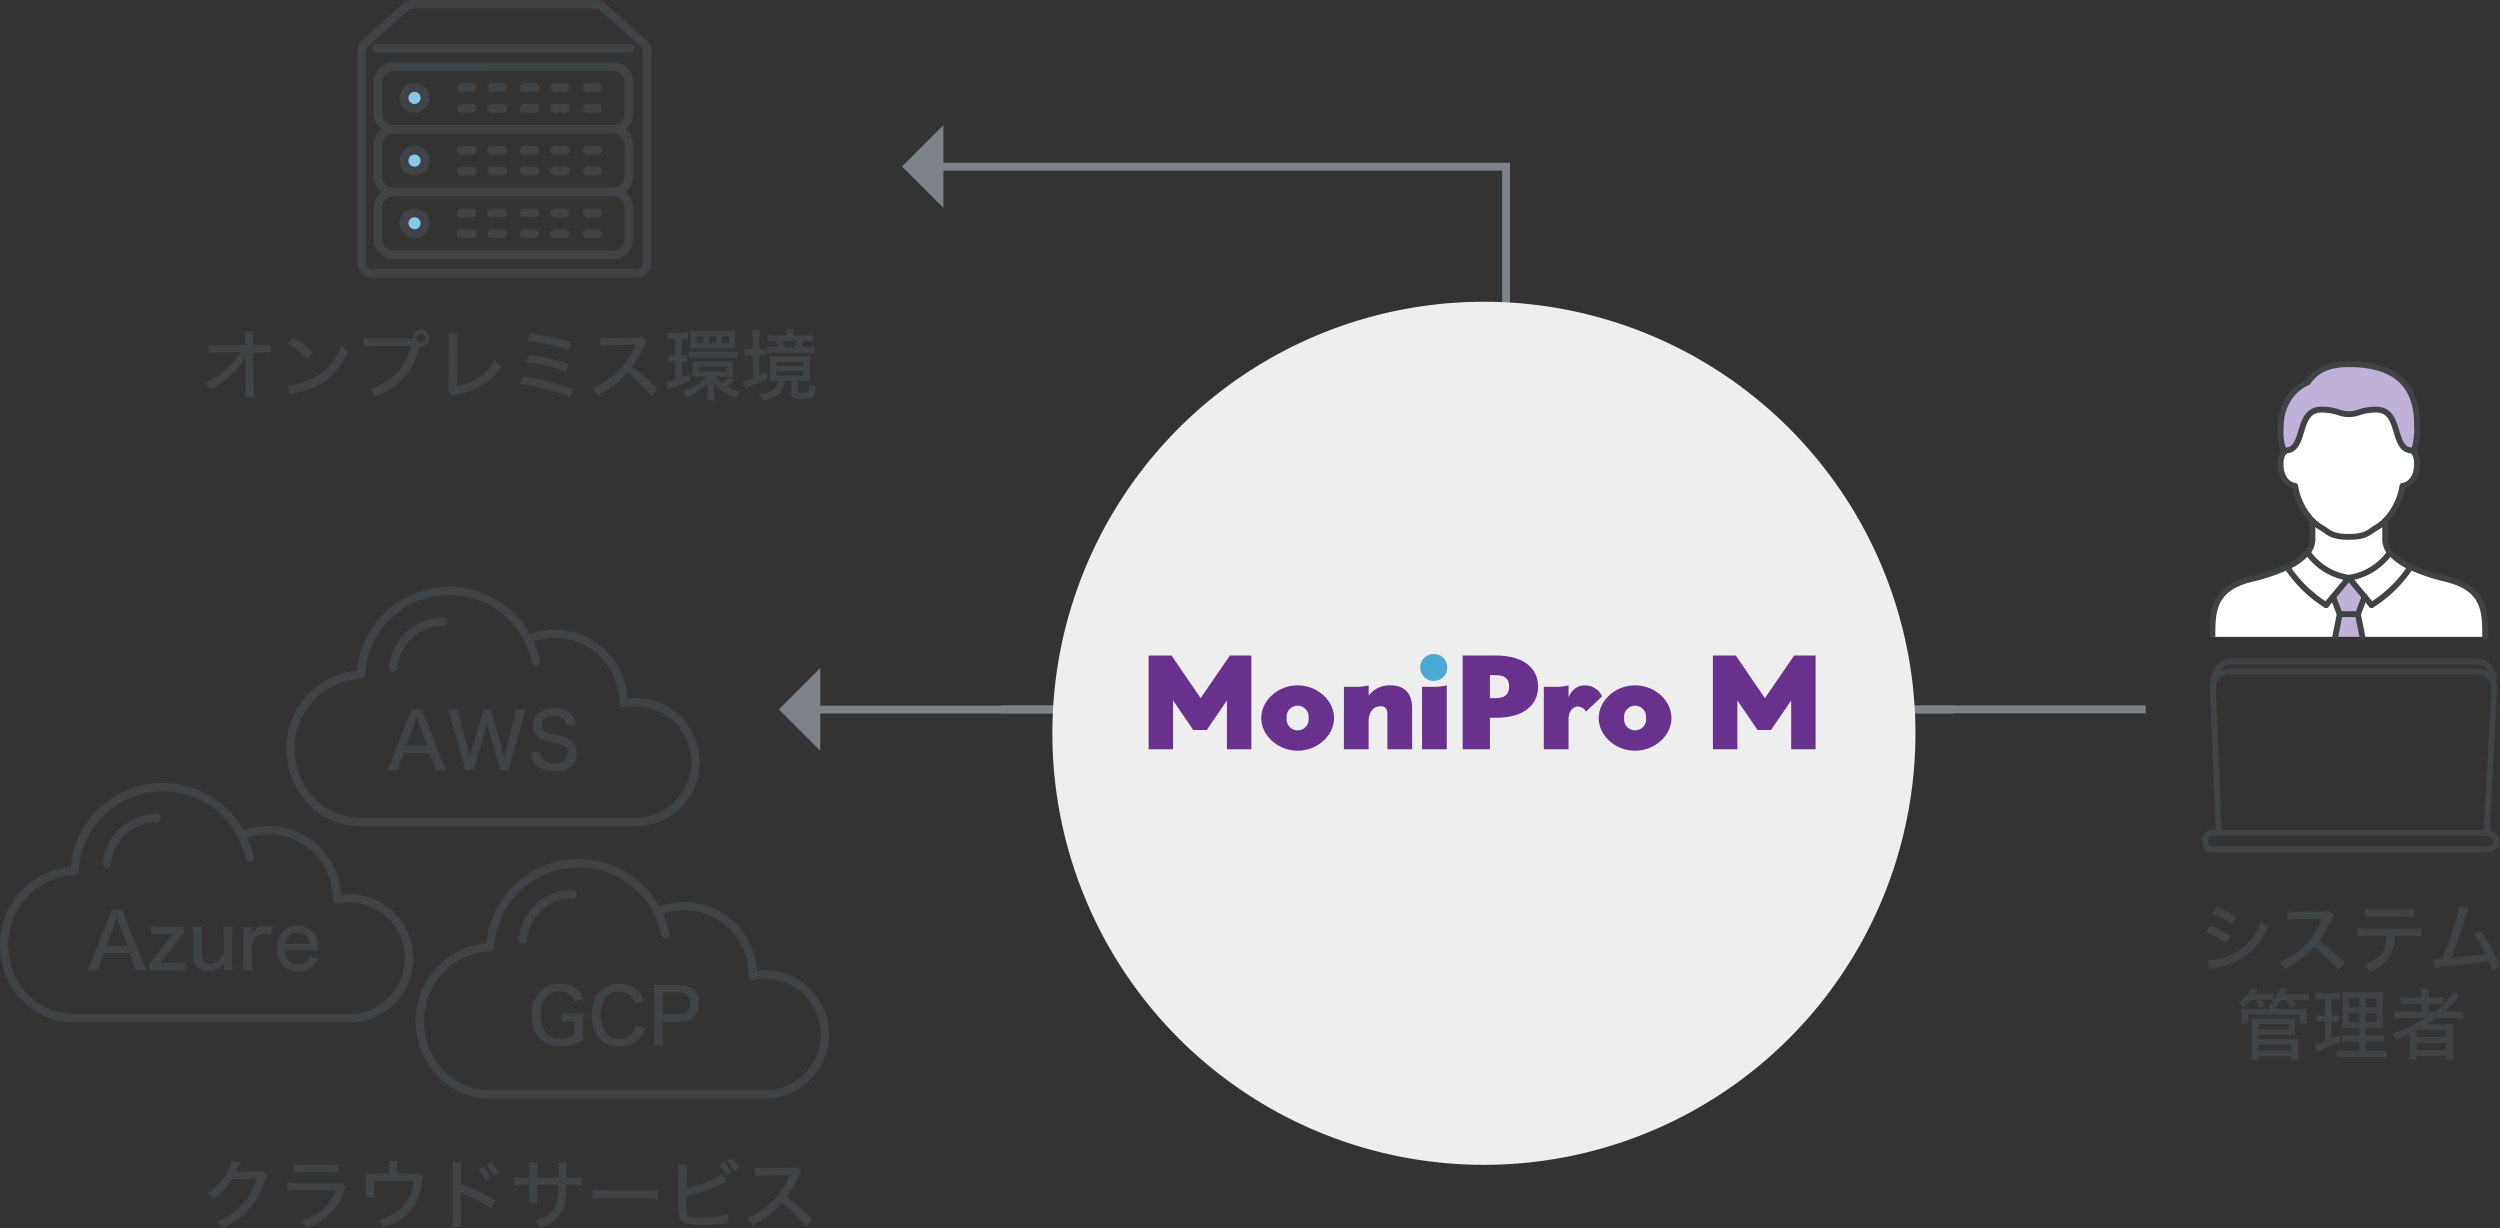 <svg xmlns="http://www.w3.org/2000/svg" xmlns:xlink="http://www.w3.org/1999/xlink" width="596.355" height="293" viewBox="0 0 596.355 293"><rect x="0" y="0" width="596.355" height="293" fill="#333333" stroke="none"/><defs><clipPath id="a"><rect width="596.355" height="293" fill="none"/></clipPath><clipPath id="b"><rect width="159.1" height="23.041" fill="none"/></clipPath></defs><rect width="275.584" height="1.864" transform="translate(190.729 168.337)" fill="#7d8389"/><path d="M109.515,105.193l-9.861-9.861,9.861-9.863" transform="translate(86.146 73.883)" fill="#7d8389"/><rect width="273.082" height="1.864" transform="translate(238.754 168.281)" fill="#7d8389"/><path d="M258.141,151.992h-1.864V22.693H118.056V20.828H258.141Z" transform="translate(102.053 18.005)" fill="#7d8389"/><path d="M125.272,35.733l-9.861-9.861,9.861-9.863" transform="translate(99.767 13.839)" fill="#7d8389"/><g clip-path="url(#a)"><path d="M310.349,70.668a13.954,13.954,0,0,0,4.9,3.492,30.558,30.558,0,0,1-9.315,9.085l-1.659-1.995-3.762-4.51a14.51,14.51,0,0,0,9.835-6.073" transform="translate(259.779 61.089)" fill="#fff"/><path d="M304.93,81.627a30.521,30.521,0,0,0,9.315-9.087,45.621,45.621,0,0,0,8.48,2.853c9.346,2.256,9.315,7.883,9.315,13.825H302.762L301.677,83.8l1.594-4.163Z" transform="translate(260.784 62.707)" fill="#fff"/><path d="M306.021,78.436,304.427,82.6H300.09L298.5,78.436l3.762-4.512Z" transform="translate(258.034 63.904)" fill="#c0b1d6"/><path d="M304.191,78.577,305.276,84h-6.507l1.085-5.422Z" transform="translate(258.27 67.926)" fill="#c0b1d6"/><path d="M296.4,71.1V66.643a10.61,10.61,0,0,0,2.168,1.648c1.7.986,2.3,2.168,6.507,2.168s4.8-1.182,6.505-2.168a10.607,10.607,0,0,0,2.168-1.648V71.1a4.878,4.878,0,0,0,1.162,3.048,14.511,14.511,0,0,1-9.835,6.071,14.507,14.507,0,0,1-9.835-6.071A4.886,4.886,0,0,0,296.4,71.1" transform="translate(255.219 57.609)" fill="#fff"/><path d="M303.584,81.251l-1.659,1.995a30.522,30.522,0,0,1-9.315-9.087,13.928,13.928,0,0,0,4.9-3.49,14.5,14.5,0,0,0,9.835,6.071Z" transform="translate(252.946 61.089)" fill="#fff"/><path d="M292.57,67.507a14.133,14.133,0,0,1-.781-5.737c0-6.32,3.8-9.759,6.507-10.844,1.691-2.5,4.337-4.337,9.759-4.337,10.172,0,16.265,4.154,16.265,14.3a19.187,19.187,0,0,1-.779,6.615,1.538,1.538,0,0,0-.3-.315c-5.151,0-2.4-9.759-8.675-9.759-3.253,0-4.467,1.085-6.507,1.085s-3.252-1.085-6.505-1.085c-6.279,0-3.524,9.759-8.675,9.759a1.481,1.481,0,0,0-.3.315" transform="translate(252.237 40.275)" fill="#c0b1d6"/><path d="M283.066,89.217c0-5.942-.034-11.571,9.315-13.825a45.619,45.619,0,0,0,8.48-2.853,30.522,30.522,0,0,0,9.315,9.087l1.659-1.995,1.594,4.163-1.085,5.422Z" transform="translate(244.696 62.707)" fill="#fff"/><path d="M292.874,62.165c5.151,0,2.4-9.759,8.675-9.759,3.252,0,4.467,1.083,6.505,1.083s3.253-1.083,6.507-1.083c6.278,0,3.524,9.759,8.675,9.759a1.538,1.538,0,0,1,.3.315,4.757,4.757,0,0,1,.779,2.938c0,4.879-3.459,5.181-3.459,5.181a15.783,15.783,0,0,1-4.132,8.351,10.54,10.54,0,0,1-2.168,1.648c-1.7.986-2.3,2.168-6.507,2.168s-4.8-1.182-6.505-2.168a10.544,10.544,0,0,1-2.168-1.648,15.757,15.757,0,0,1-4.132-8.351s-3.46-.3-3.46-5.181a4.741,4.741,0,0,1,.781-2.938,1.481,1.481,0,0,1,.3-.315" transform="translate(252.237 45.302)" fill="#fff"/><path d="M308.381,79.265c-3.556,0-4.775-.848-5.95-1.669-.285-.2-.574-.4-.91-.595a11.288,11.288,0,0,1-2.306-1.754,15.994,15.994,0,0,1-4.234-8.265c-1.109-.324-3.567-1.518-3.567-5.765a5.4,5.4,0,0,1,.925-3.363,2.084,2.084,0,0,1,.475-.474.7.7,0,0,1,.772,1.165s.026-.056-.134.157a4.062,4.062,0,0,0-.639,2.515c0,4.139,2.711,4.473,2.828,4.486a.707.707,0,0,1,.619.559,14.892,14.892,0,0,0,3.932,7.985,10.077,10.077,0,0,0,2.029,1.544c.373.214.694.438,1.009.658,1.091.761,2.034,1.417,5.152,1.417s4.059-.656,5.15-1.417c.315-.22.636-.444,1-.656a9.907,9.907,0,0,0,2.03-1.542,14.906,14.906,0,0,0,3.934-7.989.7.7,0,0,1,.626-.559c.11-.013,2.821-.347,2.821-4.486a4.079,4.079,0,0,0-.638-2.515,1.044,1.044,0,0,0-.155-.17.712.712,0,0,1-.151-.968.689.689,0,0,1,.942-.185,2.1,2.1,0,0,1,.477.475,5.406,5.406,0,0,1,.923,3.362c0,4.247-2.457,5.44-3.565,5.765a16.009,16.009,0,0,1-4.238,8.269A11.356,11.356,0,0,1,315.234,77c-.332.192-.621.4-.906.593-1.175.82-2.394,1.669-5.948,1.669" transform="translate(251.912 49.503)" fill="#404345"/><path d="M323.057,63.188c-2.968,0-3.768-2.664-4.475-5.015-.888-2.951-1.613-4.743-4.2-4.743a12.694,12.694,0,0,0-3.848.608,7.672,7.672,0,0,1-5.317,0,12.567,12.567,0,0,0-3.848-.608c-2.588,0-3.311,1.792-4.2,4.743-.707,2.351-1.507,5.015-4.475,5.015a.7.7,0,1,1,0-1.4c1.835,0,2.386-1.527,3.134-4.02.77-2.558,1.725-5.739,5.539-5.739a13.879,13.879,0,0,1,4.234.664,6.367,6.367,0,0,0,4.546,0,13.879,13.879,0,0,1,4.234-.664c3.815,0,4.769,3.181,5.537,5.739.75,2.493,1.3,4.02,3.136,4.02a.7.7,0,1,1,0,1.4" transform="translate(252.417 44.978)" fill="#404345"/><path d="M329.346,95.309a.673.673,0,0,1-.7-.667v-.063c0-5.882,0-10.965-8.78-13.083a45.437,45.437,0,0,1-8.616-2.9,14.486,14.486,0,0,1-5.146-3.686,5.579,5.579,0,0,1-1.314-3.487V66.967a.7.7,0,0,1,1.4,0v4.456a4.161,4.161,0,0,0,1.011,2.616,13.148,13.148,0,0,0,4.65,3.293,44.075,44.075,0,0,0,8.347,2.8c9.848,2.377,9.848,8.511,9.848,14.442a.727.727,0,0,1-.7.731" transform="translate(263.476 57.285)" fill="#404345"/><path d="M283.39,94.64h-.7c0-5.994,0-12.128,9.85-14.505a43.891,43.891,0,0,0,8.343-2.8,13.142,13.142,0,0,0,4.657-3.3,4.163,4.163,0,0,0,1-2.61V66.968a.7.7,0,0,1,1.4,0v4.456a5.586,5.586,0,0,1-1.309,3.481,14.481,14.481,0,0,1-5.153,3.69,45.343,45.343,0,0,1-8.612,2.9c-8.782,2.118-8.782,7.2-8.782,13.085Z" transform="translate(244.372 57.286)" fill="#404345"/><path d="M323.864,68.531a.726.726,0,0,1-.248-.045.7.7,0,0,1-.406-.9,18.53,18.53,0,0,0,.736-6.369c0-9.153-5.092-13.6-15.566-13.6-5.728,0-7.915,2.153-9.181,4.029a.705.705,0,0,1-.317.259c-2.8,1.119-6.069,4.46-6.069,10.193a13.568,13.568,0,0,0,.735,5.491.7.7,0,1,1-1.307.492,14.785,14.785,0,0,1-.826-5.983c0-6.3,3.589-10.053,6.747-11.409,2.139-3.048,5.392-4.471,10.217-4.471,11.256,0,16.965,5.047,16.965,15a19.566,19.566,0,0,1-.826,6.861.7.7,0,0,1-.654.453" transform="translate(251.913 39.951)" fill="#404345"/><path d="M306.258,84.269a.7.7,0,0,1-.537-.252l-5.42-6.507a.7.7,0,0,1,.44-1.139,13.818,13.818,0,0,0,9.358-5.78.7.7,0,0,1,1.147.8,15.276,15.276,0,0,1-9.1,6.143l4.654,5.586a.7.7,0,0,1-.091.986.689.689,0,0,1-.446.16" transform="translate(259.455 60.764)" fill="#404345"/><path d="M299.977,84.269a.689.689,0,0,1-.446-.16.7.7,0,0,1-.091-.986l4.654-5.586a15.276,15.276,0,0,1-9.1-6.143.7.7,0,0,1,1.147-.8,13.818,13.818,0,0,0,9.36,5.78.7.7,0,0,1,.44,1.139l-5.422,6.507a.7.7,0,0,1-.537.252" transform="translate(254.895 60.765)" fill="#404345"/><path d="M303.745,82.65a.7.7,0,0,1-.369-1.292,30.037,30.037,0,0,0,9.1-8.879.7.7,0,1,1,1.169.77,31.469,31.469,0,0,1-9.531,9.294.7.7,0,0,1-.369.106" transform="translate(261.968 62.383)" fill="#404345"/><path d="M302.249,82.65a.7.7,0,0,1-.369-.106,31.469,31.469,0,0,1-9.531-9.294.7.7,0,0,1,1.169-.77,30.037,30.037,0,0,0,9.1,8.879.7.7,0,0,1-.369,1.292" transform="translate(252.622 62.383)" fill="#404345"/><path d="M303.085,86.954a.7.7,0,0,1-.686-.563l-1.083-5.422a.7.7,0,0,1,.032-.386l1.594-4.163a.7.7,0,1,1,1.307.5l-1.521,3.977,1.044,5.224a.7.7,0,0,1-.55.822.672.672,0,0,1-.136.013" transform="translate(260.46 65.672)" fill="#404345"/><path d="M299.33,86.954a.672.672,0,0,1-.136-.013.7.7,0,0,1-.55-.822l1.044-5.224-1.521-3.977a.7.7,0,0,1,1.307-.5l1.594,4.163a.7.7,0,0,1,.032.386l-1.083,5.422a.7.7,0,0,1-.686.563" transform="translate(257.71 65.672)" fill="#404345"/><path d="M304.013,79.6h-4.339a.7.7,0,0,1,0-1.4h4.339a.7.7,0,0,1,0,1.4" transform="translate(258.449 67.602)" fill="#404345"/><path d="M348.247,111.544H285.005c-2.094,0-2.517-.177-3.225-2.392a.7.7,0,0,1-.034-.214,2.525,2.525,0,0,1,2.394-2.748h65.107a3.163,3.163,0,0,1,3.453,2.683c-.073,2.672-2.815,2.672-4.452,2.672m-65.1-2.7c.416,1.294.457,1.305,1.781,1.305h63.319c2.344,0,3.03-.276,3.058-1.229-.026-.142-.261-1.329-2.058-1.329H284.14c-.833,0-.97.9-.992,1.253" transform="translate(243.555 91.795)" fill="#404345"/><path d="M349.444,124.743l-1.395-.075,1.835-34.582a3.133,3.133,0,0,0-3.136-3.1H287.273a3.138,3.138,0,0,0-3.134,3.136l1.4,34.554-1.4.056-1.4-34.582a4.544,4.544,0,0,1,4.532-4.562h59.474a4.538,4.538,0,0,1,4.532,4.534Z" transform="translate(244.415 73.988)" fill="#404345"/><path d="M284.135,90.8l-1.4-.035c.054-2.254,1.193-6.514,5.109-6.514h58.473c1.613,0,4.695,1.094,4.823,5.23l-1.4.043c-.117-3.83-3.291-3.874-3.425-3.874H287.846c-3.529,0-3.7,4.941-3.71,5.151" transform="translate(244.412 72.829)" fill="#404345"/><path d="M282.25,122.048l1.025-1.555a26.543,26.543,0,0,1,4.812,2.465l-.971,1.726a17.917,17.917,0,0,0-2.331-1.465,23.879,23.879,0,0,0-2.536-1.171m.873,8.871-.541-2.114a10.853,10.853,0,0,0,1.87-.207,14.979,14.979,0,0,0,6.99-3.147,14.419,14.419,0,0,0,3.645-5.291c.041-.108.123-.341.242-.7a10.556,10.556,0,0,0,.891.854c.173.144.418.323.729.531a15.1,15.1,0,0,1-5.929,7.331,18.681,18.681,0,0,1-5.047,2.079c-.449.119-.971.241-1.564.36q-.945.2-1.286.306m.584-13.314.99-1.548a28.06,28.06,0,0,1,4.767,2.347l-1.007,1.691a22.324,22.324,0,0,0-2.276-1.385,17.224,17.224,0,0,0-2.474-1.106" transform="translate(243.991 100.326)" fill="#404345"/><path d="M292.891,130.465a7.685,7.685,0,0,0-.55-.917,9.941,9.941,0,0,0-.7-.792c.539-.209.975-.4,1.3-.561s.723-.392,1.178-.681a18.682,18.682,0,0,0,7.568-8.644c.047-.114.086-.2.116-.261s.043-.108.071-.181c-.162.013-.352.022-.574.028l-5.343.08a22.8,22.8,0,0,0-2.347.153l-.056-2.014a13.005,13.005,0,0,0,1.846.116c.119,0,.3,0,.548-.007l6.136-.082c.449-.006.761-.019.936-.035a2.507,2.507,0,0,0,.52-.145l1.037,1.081a3,3,0,0,0-.559.943,28.736,28.736,0,0,1-1.3,2.644,19,19,0,0,1-1.628,2.439,42.1,42.1,0,0,1,3.408,2.735q1.312,1.177,2.707,2.6l-1.512,1.684a30.161,30.161,0,0,0-2.726-2.935q-1.53-1.457-3.041-2.634a21.829,21.829,0,0,1-7.033,5.388" transform="translate(252.108 100.726)" fill="#404345"/><path d="M310.549,122.707a10.724,10.724,0,0,1-1.169,4.8,7.379,7.379,0,0,1-2.592,2.653,15.247,15.247,0,0,1-2.276,1.115,5.668,5.668,0,0,0-.541-.943,6.17,6.17,0,0,0-.692-.755,9.214,9.214,0,0,0,3.084-1.566A5.273,5.273,0,0,0,308,125.739a9.79,9.79,0,0,0,.513-2.483c.019-.2.03-.38.035-.548H304c-1.128.006-1.928.037-2.4.089V120.88a16.787,16.787,0,0,0,2.429.145h10.452a18.677,18.677,0,0,0,2.456-.136v1.917c-.425-.048-1.236-.08-2.427-.1Zm-7.1-4.506v-1.926a16.321,16.321,0,0,0,2.439.136h6.772a16.4,16.4,0,0,0,2.457-.136v1.935c-.365-.048-1.18-.086-2.439-.108h-6.828a23.713,23.713,0,0,0-2.4.1" transform="translate(260.716 100.514)" fill="#404345"/><path d="M323.721,127.3A33.23,33.23,0,0,0,321,122.59l1.719-.684a38.621,38.621,0,0,1,2.616,4.389,42.659,42.659,0,0,1,1.891,4.05l-1.844.971c-.162-.468-.371-1-.621-1.583-.114-.265-.229-.526-.343-.783l-.647.134q-3.076.649-10.543,1.35a14.481,14.481,0,0,0-1.637.216l-.269-2.1c.185.011.334.017.449.017q.378,0,1.438-.062l.19-.009.134-.324a83.84,83.84,0,0,0,3.076-8.662,24.511,24.511,0,0,0,.882-3.582l2.249.468a8.386,8.386,0,0,0-.477,1.3q-1.328,4.472-2.879,8.547-.411,1.06-.845,2.1,1.628-.126,4.292-.442,2.472-.3,3.885-.593" transform="translate(269.125 100.209)" fill="#404345"/><path d="M290.514,129.264h-1.167a10.858,10.858,0,0,1-1.764,1.8,6.783,6.783,0,0,0-.5-.567,6.573,6.573,0,0,0-.677-.539,8.125,8.125,0,0,0,1.792-1.665,6.818,6.818,0,0,0,1.072-1.881l1.645.362c-.216.419-.425.794-.63,1.124h2.754a9.739,9.739,0,0,0,1.6-.091V129.3a6,6,0,0,0,1.728-2.86l1.592.3q-.2.475-.567,1.171h4a12.857,12.857,0,0,0,1.725-.091v1.547a11.92,11.92,0,0,0-1.663-.09h-2c.323.522.582.977.774,1.367l-1.512.5a10.624,10.624,0,0,0-.908-1.87h-1.249a8.976,8.976,0,0,1-1.117,1.249c-.013.205-.019.418-.019.639v.242h5.308c.779,0,1.428-.021,1.943-.063a8.3,8.3,0,0,0-.062,1.152v1.152a8.154,8.154,0,0,0,.071,1.214h-1.656v-2.124H288.717v2.124h-1.656a8.383,8.383,0,0,0,.073-1.2v-1.134a7.734,7.734,0,0,0-.073-1.18c.481.043,1.113.063,1.9.063h4.857v-.242a7.075,7.075,0,0,0-.054-.945H295.1a5.9,5.9,0,0,0-.882-.565c.162-.127.293-.235.4-.324a11.68,11.68,0,0,0-1.259-.063h-1.305a12.964,12.964,0,0,1,.7,1.367l-1.477.522a9.608,9.608,0,0,0-.757-1.889m-1.07,14.241a17.315,17.315,0,0,0,.1-1.971v-6.647a10.288,10.288,0,0,0-.063-1.279,15.257,15.257,0,0,0,1.672.082h7.107a14.113,14.113,0,0,0,1.691-.082,10.349,10.349,0,0,0-.062,1.279v1.294a11.388,11.388,0,0,0,.071,1.423,15.731,15.731,0,0,0-1.656-.063h-7.178v1.044h7.98a12.8,12.8,0,0,0,1.583-.073,11.511,11.511,0,0,0-.09,1.583v1.71a11.824,11.824,0,0,0,.106,1.7h-1.682v-.828h-7.9v.828Zm1.684-7.26h7.2v-1.251h-7.2Zm0,5.118h7.888v-1.467h-7.888Z" transform="translate(247.581 109.276)" fill="#404345"/><path d="M298.563,128.653h-.8a10.512,10.512,0,0,0-1.419.082v-1.674a9.392,9.392,0,0,0,1.628.108h2.679a8.7,8.7,0,0,0,1.594-.108v1.665a10.92,10.92,0,0,0-1.387-.073h-.7v3.9h.559a6.86,6.86,0,0,0,1.2-.091v1.583a8.335,8.335,0,0,0-1.2-.061h-.559v4.057q.956-.406,1.963-.91l.062,1.63q-1.835.917-4.65,2.032l-.153.063c-.324.127-.565.227-.727.306l-.459-1.764a7.6,7.6,0,0,0,.764-.179q.584-.171,1.609-.55V133.98h-.746a7.416,7.416,0,0,0-1.251.089v-1.611a7.488,7.488,0,0,0,1.277.091h.72Zm8.194,12.317v-2.232h-2.211a13.575,13.575,0,0,0-1.863.089V137.2a13.014,13.014,0,0,0,1.844.09h2.23v-1.754h-1.816q-1.675,0-2.239.063.042-.411.071-2.213v-4.066a21.706,21.706,0,0,0-.089-2.411,22.913,22.913,0,0,0,2.439.091H310.1a20.858,20.858,0,0,0,2.375-.091q-.073.6-.08,2.429v3.841a23.867,23.867,0,0,0,.08,2.42c-.444-.041-1.139-.063-2.086-.063h-2.1v1.754h2.491a14.5,14.5,0,0,0,1.879-.09v1.628a14.517,14.517,0,0,0-1.87-.089h-2.5v2.232h3.138a13.9,13.9,0,0,0,1.881-.091v1.665a14.658,14.658,0,0,0-1.978-.1h-7.944a15.437,15.437,0,0,0-2,.1v-1.665a13.38,13.38,0,0,0,1.835.091Zm0-12.531h-2.446v2.14h2.446Zm0,3.535h-2.446v2.133h2.446Zm1.54-1.395h2.536v-2.14H308.3Zm0,3.526h2.536v-2.133H308.3Z" transform="translate(256.041 109.705)" fill="#404345"/><path d="M314.031,133.472h-5.343a18.362,18.362,0,0,0-2.142.108v-1.719a14.493,14.493,0,0,0,2.159.108h4.381V130.08h-2.86a18.049,18.049,0,0,0-2.032.08v-1.646a13.084,13.084,0,0,0,2.086.108h2.806v-.449a10.136,10.136,0,0,0-.116-1.665h1.907a9.183,9.183,0,0,0-.11,1.665v.449h1.477a13.614,13.614,0,0,0,2.051-.108v1.63a19.058,19.058,0,0,0,1.745-2.034,7.781,7.781,0,0,0,.567-.908l1.538,1.007q-.215.224-.593.675a26.132,26.132,0,0,1-3.06,3.086h2.321a14.3,14.3,0,0,0,2.06-.108v1.719a18.367,18.367,0,0,0-2.187-.108h-4.092q-1.3.934-2.375,1.574h.145q.755-.017,1.492-.017h2.879c.841,0,1.493-.022,1.961-.065-.047.416-.071,1.087-.071,2.017v4.38a12.865,12.865,0,0,0,.108,2.006h-1.781v-.845h-7.081v.845h-1.8a15.741,15.741,0,0,0,.116-2.006v-2.968c0-.522.007-.9.019-1.143q-1.314.674-3.184,1.439a5.9,5.9,0,0,0-.953-1.538,35.927,35.927,0,0,0,4.605-1.816,32.186,32.186,0,0,0,3.356-1.863M311.872,138h7.072v-1.583h-7.072Zm0,3.114h7.072v-1.71h-7.072Zm4.327-9.149a18.425,18.425,0,0,0,2.068-1.8,14.609,14.609,0,0,0-1.877-.089h-1.622v1.889Z" transform="translate(264.582 109.36)" fill="#404345"/><path d="M78.219,134.822H77.184a11.928,11.928,0,0,0-1.889.108v-2.025a11.848,11.848,0,0,0,2.131.117h.783a16.272,16.272,0,0,0,2.077-.089,18.708,18.708,0,0,0-.125,2.221V137a17.666,17.666,0,0,0,.125,2.241,13.675,13.675,0,0,1-1.682.863,9.842,9.842,0,0,1-3.761.7,6.4,6.4,0,0,1-4.848-1.8,6.555,6.555,0,0,1-1.465-2.474,9.918,9.918,0,0,1-.5-3.222,7.649,7.649,0,0,1,2.086-5.713,6.225,6.225,0,0,1,4.544-1.745,6.41,6.41,0,0,1,3.626.955,5.182,5.182,0,0,1,1.536,1.646A7.911,7.911,0,0,1,80.3,129.5l-2.077.595a3.968,3.968,0,0,0-.964-1.574,3.583,3.583,0,0,0-2.545-.846,4.359,4.359,0,0,0-2.627.783,4.216,4.216,0,0,0-1.411,1.861,7.712,7.712,0,0,0-.513,2.942A8.933,8.933,0,0,0,70.58,136a4.679,4.679,0,0,0,.973,1.719,4.155,4.155,0,0,0,3.274,1.3,6.245,6.245,0,0,0,3.391-.908Z" transform="translate(58.813 108.793)" fill="#404345"/><path d="M86.016,130.514a4.4,4.4,0,0,0-.817-1.6,3.606,3.606,0,0,0-2.9-1.214,3.974,3.974,0,0,0-3,1.188,4.287,4.287,0,0,0-.96,1.512,8.218,8.218,0,0,0-.515,2.922,8.13,8.13,0,0,0,.505,2.9,4.48,4.48,0,0,0,1,1.583,3.962,3.962,0,0,0,2.989,1.216,4.19,4.19,0,0,0,2.258-.6,3.19,3.19,0,0,0,1.3-1.592,5.037,5.037,0,0,0,.259-1l2.187.433a9.892,9.892,0,0,1-.412,1.277A5.033,5.033,0,0,1,86.1,139.79a5.821,5.821,0,0,1-1.7.764,7.746,7.746,0,0,1-2.124.287,6.752,6.752,0,0,1-3.365-.8,5.76,5.76,0,0,1-2.437-2.763,9.426,9.426,0,0,1-.774-3.885,8.817,8.817,0,0,1,1-4.281,5.912,5.912,0,0,1,5.6-3.231,6.027,6.027,0,0,1,4.316,1.547,5.471,5.471,0,0,1,1.307,1.935q.089.207.224.638Z" transform="translate(65.437 108.818)" fill="#404345"/><path d="M83.629,140.459a15.085,15.085,0,0,0,.153-2.25v-9.939A19.4,19.4,0,0,0,83.629,126c.63.037,1.363.054,2.206.054h3.82a5.041,5.041,0,0,1,3.716,1.251,4.112,4.112,0,0,1,1.089,3.041,4.871,4.871,0,0,1-.656,2.59q-1.189,1.944-4.245,1.943H85.8v3.3a14.018,14.018,0,0,0,.153,2.276Zm2.168-7.35h3.768a2.881,2.881,0,0,0,2.07-.694,2.633,2.633,0,0,0,.722-2.006,2.6,2.6,0,0,0-.639-1.861,2.844,2.844,0,0,0-2.152-.722H85.8Z" transform="translate(72.293 108.922)" fill="#404345"/><path d="M60.987,105.189a12.19,12.19,0,0,0-.53-1.907l-.837-2.166H53.51l-.826,2.166a10.061,10.061,0,0,0-.557,1.907H49.554a16.632,16.632,0,0,0,.971-2.159l4.092-10.445a12.4,12.4,0,0,0,.593-1.8h2.655a14.44,14.44,0,0,0,.63,1.8l4.111,10.445a19.508,19.508,0,0,0,.953,2.159Zm-1.943-5.847L56.92,93.629c-.054-.149-.175-.515-.369-1.1-.2.612-.321.977-.367,1.1l-2.1,5.713Z" transform="translate(42.837 78.482)" fill="#404345"/><path d="M71.831,105.19H69.778q-.05-.361-.44-1.835l-2.159-7.288c-.239-.869-.423-1.628-.548-2.275-.2.958-.38,1.717-.548,2.275l-2.14,7.3a14.146,14.146,0,0,0-.442,1.825H61.466q-.081-.442-.494-1.879L58.041,92.937a16.215,16.215,0,0,0-.738-2.15h2.51a9.7,9.7,0,0,0,.332,1.961l1.907,7.413q.333,1.437.459,2.14c.186-.8.362-1.523.531-2.159l2.222-7.5a9.8,9.8,0,0,0,.4-1.853h1.909a14.05,14.05,0,0,0,.431,1.827l2.222,7.493q.179.6.541,2.194c.065-.317.138-.671.214-1.061q.19-.909.254-1.152l1.9-7.35a8.879,8.879,0,0,0,.334-1.952h2.5a18.035,18.035,0,0,0-.729,2.15L72.308,103.3q-.417,1.5-.477,1.889" transform="translate(49.536 78.481)" fill="#404345"/><path d="M70.147,100.925a4.318,4.318,0,0,0,.153.962,2.488,2.488,0,0,0,.973,1.3,3.117,3.117,0,0,0,.9.414,4.947,4.947,0,0,0,1.367.188,3.519,3.519,0,0,0,2.528-.818,2.123,2.123,0,0,0,.647-1.6,1.893,1.893,0,0,0-.979-1.816,6.771,6.771,0,0,0-1.5-.522L72.6,98.658a7.972,7.972,0,0,1-2.679-1.016,3.361,3.361,0,0,1-1.538-2.951A3.609,3.609,0,0,1,69.464,92a5.4,5.4,0,0,1,3.949-1.368,6.862,6.862,0,0,1,2.735.513,3.983,3.983,0,0,1,2.058,1.971,5.689,5.689,0,0,1,.433,1.376l-2.194.27a2.831,2.831,0,0,0-.576-1.395,3.068,3.068,0,0,0-2.474-.953A3.171,3.171,0,0,0,71.1,93.2a1.932,1.932,0,0,0,.783,3.267,7.9,7.9,0,0,0,1.16.351c.065.019.55.123,1.449.315a7.535,7.535,0,0,1,2.978,1.152,3.487,3.487,0,0,1,1.08,1.313,4.035,4.035,0,0,1,.315,1.656,3.982,3.982,0,0,1-1.126,2.994,5.742,5.742,0,0,1-4.163,1.35q-3.247,0-4.642-1.726a4.341,4.341,0,0,1-.818-1.628q-.09-.361-.2-1.072Z" transform="translate(58.711 78.348)" fill="#404345"/><path d="M22.64,130.8a12.014,12.014,0,0,0-.531-1.907l-.835-2.166h-6.11l-.826,2.166a9.941,9.941,0,0,0-.559,1.907H11.2a16.588,16.588,0,0,0,.973-2.159L16.271,118.2a12.634,12.634,0,0,0,.593-1.8h2.655a14.332,14.332,0,0,0,.628,1.8l4.111,10.445a19.79,19.79,0,0,0,.955,2.159ZM20.7,124.955l-2.124-5.713c-.054-.149-.175-.515-.369-1.1q-.3.917-.367,1.1l-2.107,5.713Z" transform="translate(9.686 100.623)" fill="#404345"/><path d="M27.332,120.111A18.7,18.7,0,0,0,26,121.676l-3.669,4.777c-.017.024-.067.084-.144.181s-.222.267-.4.475l-.125.153q.638-.025,1.169-.026h2.592a15.336,15.336,0,0,0,2.265-.127V129.1a16.626,16.626,0,0,0-2.275-.127h-4.12q-1.583,0-2.166.054v-1.646a15.669,15.669,0,0,0,1.348-1.538l3.751-4.892a6.923,6.923,0,0,1,.531-.621c-.319.017-.606.026-.865.026H21.762a17.473,17.473,0,0,0-2.267.127v-1.961a18.722,18.722,0,0,0,2.267.125h3.455q1.538,0,2.114-.052Z" transform="translate(16.535 102.454)" fill="#404345"/><path d="M34.238,118.586a14.248,14.248,0,0,0-.153,2.267v5.784a14.211,14.211,0,0,0,.153,2.276H32.123v-.873c0-.186.011-.449.035-.792A4.568,4.568,0,0,1,31.1,128.32a4.49,4.49,0,0,1-2.644.781,3.518,3.518,0,0,1-3.086-1.376,4.124,4.124,0,0,1-.584-2.392v-4.49a15,15,0,0,0-.136-2.258H26.9a17.228,17.228,0,0,0-.134,2.267v4.182a3.349,3.349,0,0,0,.27,1.475,1.7,1.7,0,0,0,1.7.928,2.812,2.812,0,0,0,1.428-.378,4.5,4.5,0,0,0,1.477-1.538,5.375,5.375,0,0,0,.477-1.007v-3.662a17.094,17.094,0,0,0-.136-2.267Z" transform="translate(21.306 102.512)" fill="#404345"/><path d="M37.7,120.625a5.055,5.055,0,0,0-1.566-.287,2.684,2.684,0,0,0-2.211.988,3.1,3.1,0,0,0-.548.945,4.709,4.709,0,0,0-.172.91v3.552A17.436,17.436,0,0,0,33.338,129H31.089a18.592,18.592,0,0,0,.134-2.277V120.95a15.441,15.441,0,0,0-.134-2.276H33.2v.837c0,.06-.007.158-.019.3a2.235,2.235,0,0,1-.028.36,3.953,3.953,0,0,1,.91-1,4.062,4.062,0,0,1,2.465-.682,9.184,9.184,0,0,1,1.71.188Z" transform="translate(26.875 102.424)" fill="#404345"/><path d="M37.407,124.347a5.228,5.228,0,0,0,.216,1.357,2.949,2.949,0,0,0,1.107,1.5,3.059,3.059,0,0,0,1.8.513,2.9,2.9,0,0,0,2.3-.962,3.233,3.233,0,0,0,.569-1.009l1.816.612a5.551,5.551,0,0,1-1.07,1.63,4.931,4.931,0,0,1-3.617,1.367,4.853,4.853,0,0,1-3.582-1.341,4.455,4.455,0,0,1-1.007-1.529,6.894,6.894,0,0,1-.487-2.59,7.013,7.013,0,0,1,.468-2.556,4.455,4.455,0,0,1,1.853-2.23,4.91,4.91,0,0,1,2.608-.684,4.606,4.606,0,0,1,3.365,1.268,5.208,5.208,0,0,1,1.439,3.05c.028.222.062.584.09,1.089.019.252.03.423.037.513Zm.045-1.566H43.29a4.271,4.271,0,0,0-.2-.908,2.709,2.709,0,0,0-2.644-1.835,2.722,2.722,0,0,0-2.258,1.016,3.173,3.173,0,0,0-.585,1.061,4.188,4.188,0,0,0-.153.666" transform="translate(30.641 102.374)" fill="#404345"/><path d="M119.923,132.188h-65.5c-9.973,0-17.787-8.161-17.787-18.577a18.543,18.543,0,0,1,16.845-18.5,22.1,22.1,0,0,1,41.26-8.78,17.416,17.416,0,0,1,23.27,15.387,15.613,15.613,0,0,1,1.907-.119,15.293,15.293,0,1,1,0,30.586M75.49,77.041a20.112,20.112,0,0,0-20.1,19.049.983.983,0,0,1-.938.934,16.573,16.573,0,0,0-15.84,16.586c0,9.311,6.945,16.6,15.812,16.6h65.5a13.319,13.319,0,1,0-2.672-26.369.991.991,0,0,1-1.184-1.014A15.446,15.446,0,0,0,95.616,88.118a32.988,32.988,0,0,1,1.533,4.562.986.986,0,1,1-1.9.539A29.027,29.027,0,0,0,93.4,88v0A20,20,0,0,0,75.49,77.041" transform="translate(31.673 64.892)" fill="#404345"/><path d="M50.775,91.9l-.08,0a.99.99,0,0,1-.9-1.065A12.919,12.919,0,0,1,62.609,79.024a.987.987,0,0,1,0,1.974A10.932,10.932,0,0,0,51.759,91a.987.987,0,0,1-.984.908" transform="translate(43.039 68.312)" fill="#404345"/><path d="M83.287,157.3h-65.5C7.814,157.3,0,149.137,0,138.721a18.543,18.543,0,0,1,16.845-18.5,22.1,22.1,0,0,1,41.26-8.78,17.416,17.416,0,0,1,23.27,15.387,15.625,15.625,0,0,1,1.911-.119,15.292,15.292,0,0,1,0,30.584M38.85,102.151a20.112,20.112,0,0,0-20.1,19.049.983.983,0,0,1-.938.934,16.573,16.573,0,0,0-15.84,16.586c0,9.311,6.945,16.6,15.812,16.6h65.5a13.318,13.318,0,1,0,0-26.636,13.486,13.486,0,0,0-2.677.268.991.991,0,0,1-1.182-1.014A15.442,15.442,0,0,0,58.976,113.23a33.791,33.791,0,0,1,1.533,4.547A.991.991,0,0,1,59.832,119a.979.979,0,0,1-1.217-.671l-.006-.011a28.864,28.864,0,0,0-1.853-5.215v0a20,20,0,0,0-17.906-10.95" transform="translate(0 86.598)" fill="#404345"/><path d="M14.136,117.013l-.08,0a.991.991,0,0,1-.906-1.065,12.923,12.923,0,0,1,12.82-11.813.987.987,0,1,1,0,1.974,10.931,10.931,0,0,0-10.849,10,.99.99,0,0,1-.984.908" transform="translate(11.364 90.018)" fill="#404345"/><path d="M136.483,167.034h-65.5c-9.973,0-17.787-8.161-17.787-18.577a18.542,18.542,0,0,1,16.845-18.5,22.1,22.1,0,0,1,41.26-8.78,17.416,17.416,0,0,1,23.27,15.387,15.584,15.584,0,0,1,1.911-.117,15.292,15.292,0,1,1,0,30.584M92.046,111.887a20.115,20.115,0,0,0-20.1,19.049.983.983,0,0,1-.938.934,16.575,16.575,0,0,0-15.84,16.586c0,9.311,6.945,16.6,15.812,16.6h65.5a13.318,13.318,0,1,0,0-26.636,13.555,13.555,0,0,0-2.677.267.991.991,0,0,1-1.182-1.014,15.446,15.446,0,0,0-20.451-14.712,33.442,33.442,0,0,1,1.533,4.553.987.987,0,1,1-1.894.552l0-.009a29.151,29.151,0,0,0-1.857-5.219v0a20,20,0,0,0-17.906-10.95" transform="translate(45.985 95.014)" fill="#404345"/><path d="M67.331,126.75l-.08,0a.99.99,0,0,1-.9-1.065,12.92,12.92,0,0,1,12.82-11.813.987.987,0,1,1,0,1.974,10.934,10.934,0,0,0-10.851,10,.987.987,0,0,1-.984.908" transform="translate(57.35 98.435)" fill="#404345"/><path d="M35.949,48.553a7.269,7.269,0,0,1-.505.863,23.037,23.037,0,0,1-7.95,6.846,6.13,6.13,0,0,0-.587-.9,6.689,6.689,0,0,0-.7-.692,20.076,20.076,0,0,0,5.976-4.165,19.83,19.83,0,0,0,2.3-2.761c.084-.121.168-.248.252-.388l-5.289.019a22.767,22.767,0,0,0-2.34.1V45.54a9.112,9.112,0,0,0,1.286.125c.227.007.6.009,1.106.009l6.335-.019-.019-1.43q-.02-1.133-.091-1.79h2.043a9.553,9.553,0,0,0-.073,1.188c0,.054,0,.242.007.567l.019,1.465h1.926a16.8,16.8,0,0,0,2.222-.125V47.42c-.362-.035-1.089-.056-2.187-.063H37.738l.116,8.4q.028,1.709.1,2.329h-2.1a16.14,16.14,0,0,0,.091-1.978v-.324l-.054-5.729V49.84c0-.162.013-.444.035-.846Z" transform="translate(22.653 36.684)" fill="#404345"/><path d="M37.372,56.745,36.8,54.6a10.243,10.243,0,0,0,1.639-.214,14.918,14.918,0,0,0,7.583-3.671A14.285,14.285,0,0,0,48.9,46.742q.378-.766.736-1.71a8.47,8.47,0,0,0,.856.927,8.689,8.689,0,0,0,.755.574A19.018,19.018,0,0,1,48.581,50.9a15.376,15.376,0,0,1-6.632,4.57,24.15,24.15,0,0,1-3.418.971,10.009,10.009,0,0,0-1.16.306m-.44-12.091L38.2,43.179A27.34,27.34,0,0,1,42.833,46.7l-1.324,1.648a22.061,22.061,0,0,0-2.131-1.98,19.658,19.658,0,0,0-2.446-1.71" transform="translate(31.808 37.326)" fill="#404345"/><path d="M46.561,44.112a17.275,17.275,0,0,0,2.491.134h9.186a2.115,2.115,0,0,1,.261-1.061,1.9,1.9,0,0,1,.708-.72,1.963,1.963,0,0,1,.983-.261,1.845,1.845,0,0,1,1.437.647,1.882,1.882,0,0,1,.505,1.305,1.961,1.961,0,0,1-1.943,1.952,1.626,1.626,0,0,1-.3-.028c-.013.056-.024.106-.037.153a23.007,23.007,0,0,1-1.43,3.932,15.025,15.025,0,0,1-5.092,5.839,20.867,20.867,0,0,1-3.977,2.086,6.41,6.41,0,0,0-.6-1.016,7.556,7.556,0,0,0-.729-.8,16.508,16.508,0,0,0,2.754-1.115A13.466,13.466,0,0,0,56,50.427a15.027,15.027,0,0,0,1.79-4.381h-8.77a21.027,21.027,0,0,0-2.457.117Zm13.61-1.035a1.026,1.026,0,0,0-.792.36,1.05,1.05,0,0,0-.278.729,1.083,1.083,0,0,0,1.889.72,1.047,1.047,0,0,0,.28-.729,1.085,1.085,0,0,0-1.1-1.08" transform="translate(40.25 36.484)" fill="#404345"/><path d="M57.432,42.663l2.2.009a19.831,19.831,0,0,0-.1,2.194L59.457,55.2a15.335,15.335,0,0,0,2.86-.8,11.581,11.581,0,0,0,4.353-2.881,10.92,10.92,0,0,0,1.818-2.58,11.191,11.191,0,0,0,.755.953,8.871,8.871,0,0,0,.7.649,13.739,13.739,0,0,1-7.657,5.936,24.8,24.8,0,0,1-2.9.72,5.34,5.34,0,0,0-1.078.3l-1.009-1.225a3.518,3.518,0,0,0,.125-.647q.028-.316.028-.962l.054-9.76V43.733a8.726,8.726,0,0,0-.082-1.07" transform="translate(49.539 36.88)" fill="#404345"/><path d="M66.508,54.678l.746-1.754A58.676,58.676,0,0,1,79.281,55.9l-.666,1.924a25.6,25.6,0,0,0-2.851-1.087,57.28,57.28,0,0,0-6.335-1.585q-1.412-.28-2.922-.475M67.983,49.5l.72-1.753q1.96.252,5.01.943,1.879.422,4.381,1.2l-.612,1.879a37.892,37.892,0,0,0-4.948-1.456,43.816,43.816,0,0,0-4.551-.811m.306-5.055.72-1.764A62.1,62.1,0,0,1,78.7,44.683l-.63,1.891A41.219,41.219,0,0,0,72.9,45.2q-2.688-.557-4.615-.755" transform="translate(57.493 36.892)" fill="#404345"/><path d="M77.052,57.026a7.687,7.687,0,0,0-.55-.917,9.947,9.947,0,0,0-.7-.792c.539-.209.975-.4,1.3-.561s.723-.392,1.178-.681a18.682,18.682,0,0,0,7.568-8.644c.047-.114.086-.2.116-.261s.043-.108.071-.181c-.162.013-.352.022-.574.028l-5.344.08a22.8,22.8,0,0,0-2.347.153l-.056-2.014a13,13,0,0,0,1.846.116c.119,0,.3,0,.548-.007l6.136-.082c.449-.006.761-.019.936-.035a2.506,2.506,0,0,0,.52-.145l1.037,1.081a3,3,0,0,0-.559.943,28.745,28.745,0,0,1-1.3,2.644,19,19,0,0,1-1.628,2.439,42.091,42.091,0,0,1,3.408,2.735q1.312,1.177,2.707,2.6l-1.512,1.684a30.179,30.179,0,0,0-2.726-2.935q-1.53-1.457-3.041-2.634a21.828,21.828,0,0,1-7.033,5.388" transform="translate(65.526 37.242)" fill="#404345"/><path d="M87.387,44.277h-.5a8.268,8.268,0,0,0-1.393.091V42.7a9.231,9.231,0,0,0,1.583.108h1.8a9.2,9.2,0,0,0,1.6-.108v1.665a8.878,8.878,0,0,0-1.26-.091h-.242v3.913a7.937,7.937,0,0,0,1.24-.082v1.575a9.9,9.9,0,0,0-1.24-.071v3.822q.808-.324,1.943-.846v1.6q-2.249,1.043-4.283,1.782-.187.07-.459.179c-.185.071-.36.147-.52.224l-.433-1.79a9.838,9.838,0,0,0,2.159-.574v-4.4h-.352a7.682,7.682,0,0,0-1.257.088V48.109a7.9,7.9,0,0,0,1.275.082h.334ZM99.72,55.585a12.039,12.039,0,0,0,3.041,1.313,7.443,7.443,0,0,0-.433.684q-.26.487-.433.854A14.179,14.179,0,0,1,98.551,56.6a8.727,8.727,0,0,1-1.935-2.051q.064.836.063,1.538V57.3a9.234,9.234,0,0,0,.108,1.609H95.016a10.234,10.234,0,0,0,.1-1.663V56.178q0-.663.028-.917c.024-.252.041-.44.054-.565a11.617,11.617,0,0,1-2.265,1.978,20.651,20.651,0,0,1-2.791,1.564,4.591,4.591,0,0,0-1.052-1.376,16.427,16.427,0,0,0,3.375-1.611,10.128,10.128,0,0,0,2.345-1.987H92.9c-.584.013-1.068.03-1.458.054a7.02,7.02,0,0,0,.063-1.141V50.719a9.563,9.563,0,0,0-.054-1.152c.414.037.921.054,1.52.054h6.6c.725,0,1.257-.017,1.59-.054a10.046,10.046,0,0,0-.052,1.152v1.493a8.957,8.957,0,0,0,.052,1.106,5.869,5.869,0,0,0-.673-.045l1.214.792c-.048.041-.119.1-.216.17a21.227,21.227,0,0,1-1.771,1.35m-9.076-6.774V47.255a11.356,11.356,0,0,0,1.762.108h8.1a13.7,13.7,0,0,0,1.753-.089v1.538a14.184,14.184,0,0,0-1.726-.091H92.4a13.5,13.5,0,0,0-1.753.091m.341-6.486a13.585,13.585,0,0,0,1.458.073h7.806a13.451,13.451,0,0,0,1.477-.073,10.6,10.6,0,0,0-.073,1.268v1.684a8.711,8.711,0,0,0,.073,1.259q-.52-.045-1.43-.045H92.453q-.937,0-1.451.045a11.763,11.763,0,0,0,.047-1.277V43.6a10.118,10.118,0,0,0-.063-1.277m3.192,1.331H92.5v1.611h1.682Zm-1.1,8.366h6.449V50.834H93.074Zm4.083-8.366H95.52v1.611h1.637Zm1.411,11.127a7.6,7.6,0,0,0,1.764-1.51c-.211-.006-.4-.009-.559-.009H96.995a12.754,12.754,0,0,0,1.574,1.52m1.658-11.127H98.488v1.611h1.738Z" transform="translate(73.675 36.588)" fill="#404345"/><path d="M97.335,46.912V44.358a14.372,14.372,0,0,0-.11-2.042h1.809a14.442,14.442,0,0,0-.108,2.051v2.545h.1a11.813,11.813,0,0,0,1.352-.063v1.611a11.859,11.859,0,0,0-1.342-.063h-.108v4.84q.6-.26,1.79-.837l.073,1.628q-1.737.875-4.471,1.963c-.336.136-.6.257-.809.36l-.378-1.792a11.048,11.048,0,0,0,2.206-.684V48.4h-.5a13.6,13.6,0,0,0-1.51.089V46.822a11.237,11.237,0,0,0,1.548.089Zm6.082,7.575h-.459q-.777,0-1.585.063a10.579,10.579,0,0,0,.063-1.333V50.07a10.789,10.789,0,0,0-.073-1.449,15.562,15.562,0,0,0,1.771.063h6.155c.725,0,1.3-.021,1.726-.063a10.747,10.747,0,0,0-.071,1.456V53.1a10.808,10.808,0,0,0,.071,1.449,13.691,13.691,0,0,0-1.529-.063h-1.43v2.418c0,.205.078.323.233.352a6.423,6.423,0,0,0,1.117.063,3.751,3.751,0,0,0,.981-.082.429.429,0,0,0,.287-.278,6.912,6.912,0,0,0,.162-1.764,5.788,5.788,0,0,0,1.521.557,7.876,7.876,0,0,1-.315,2.034,1.391,1.391,0,0,1-1,.854,8.447,8.447,0,0,1-1.835.134,8.021,8.021,0,0,1-1.809-.127,1.184,1.184,0,0,1-.746-.485,1.386,1.386,0,0,1-.162-.72V54.487h-1.529a7.234,7.234,0,0,1-.261,1.242,4.525,4.525,0,0,1-2.267,2.519,11.085,11.085,0,0,1-2.726.917,4.407,4.407,0,0,0-.908-1.486,6.6,6.6,0,0,0,3.77-1.348,2.934,2.934,0,0,0,.846-1.844m3.542-10.84h2.707a15.583,15.583,0,0,0,1.935-.091v1.458c-.509-.047-1.156-.073-1.935-.073a15.383,15.383,0,0,1-.71,1.512h1.279a14.48,14.48,0,0,0,1.842-.089v1.557a16.492,16.492,0,0,0-1.905-.091h-7.7c-.722,0-1.3.022-1.728.063V46.381a15.986,15.986,0,0,0,1.682.073h.91a9.834,9.834,0,0,0-.6-1.512h-.241a13.532,13.532,0,0,0-1.575.073V43.556a15.751,15.751,0,0,0,1.915.091h2.493V43.2a6.014,6.014,0,0,0-.089-1.141h1.818a6.078,6.078,0,0,0-.091,1.141Zm-3.977,7.3h6.378v-.971h-6.378Zm0,2.275h6.378V52.166h-6.378Zm1.961-6.764h2.375A11.265,11.265,0,0,0,108,44.941h-3.652a12.285,12.285,0,0,1,.593,1.512" transform="translate(82.234 36.354)" fill="#404345"/><path d="M32.332,148.5l2.114.459a4.583,4.583,0,0,0-.388.7q-.5,1.1-.764,1.555a2.012,2.012,0,0,1,.351-.045c.155-.006.3-.009.44-.009l4.381-.062a5.219,5.219,0,0,0,.811-.054,2.314,2.314,0,0,0,.377-.108l1.025,1a3.941,3.941,0,0,0-.423,1.025,22.023,22.023,0,0,1-1.574,3.85,16.112,16.112,0,0,1-4.885,5.659,20.968,20.968,0,0,1-3.777,2.168,7.358,7.358,0,0,0-.576-.891,6.958,6.958,0,0,0-.722-.7,17.145,17.145,0,0,0,4.076-2.249,14.956,14.956,0,0,0,4.13-4.84,18.492,18.492,0,0,0,1.314-3.166l-5.83.09a19.771,19.771,0,0,1-2.1,2.689,17.78,17.78,0,0,1-2.23,2.025,5.26,5.26,0,0,0-.64-.738,6.059,6.059,0,0,0-.846-.584,14.648,14.648,0,0,0,4.713-5.226,7.34,7.34,0,0,0,1.027-2.547" transform="translate(22.987 128.366)" fill="#404345"/><path d="M36.767,155.266v-1.933a19.015,19.015,0,0,0,2.538.134H48.11c.511,0,.878-.011,1.107-.035a3.64,3.64,0,0,0,.621-.117l.9,1.044a6.156,6.156,0,0,0-.513,1.16,12.987,12.987,0,0,1-4.363,6.19,15.769,15.769,0,0,1-3.194,1.79q-.548.224-1.458.557a6.447,6.447,0,0,0-.52-.971,9.534,9.534,0,0,0-.658-.818q6.279-1.457,8.241-7.1h-9q-1.25,0-1.674.019c-.209.011-.487.039-.835.08m1.574-4.353v-1.935c.324.056.6.091.828.11q.378.025,1.475.026h5.83a16.993,16.993,0,0,0,2.319-.136v1.945a20.689,20.689,0,0,0-2.3-.1H40.626q-1.225,0-2.286.09" transform="translate(31.783 128.783)" fill="#404345"/><path d="M54.347,151.551h3.544q.973,0,1.216-.028a2.19,2.19,0,0,0,.494-.106l.936.927a3.612,3.612,0,0,0-.261.943,23.987,23.987,0,0,1-.548,2.744,11.13,11.13,0,0,1-2.368,4.462,13.012,13.012,0,0,1-4.038,2.942,18.892,18.892,0,0,1-2.221.891,7.538,7.538,0,0,0-.505-.928,8.02,8.02,0,0,0-.71-.882,11.036,11.036,0,0,0,6.19-3.6,10.276,10.276,0,0,0,2.15-5.642H48.8v2.105q.017,1.368.065,1.8h-2.1a14.917,14.917,0,0,0,.089-1.855v-2.222q-.008-1.043-.063-1.635a16.867,16.867,0,0,0,1.872.08h3.723v-1.286a10.571,10.571,0,0,0-.1-1.691h2.168a10.279,10.279,0,0,0-.11,1.682Z" transform="translate(40.425 128.434)" fill="#404345"/><path d="M60.044,164.194H57.857a22.972,22.972,0,0,0,.117-2.357V150.854a15.785,15.785,0,0,0-.108-2.2h2.178a18.231,18.231,0,0,0-.108,2.258v3.114a49.21,49.21,0,0,1,8.293,3.876l-1.08,1.835a25.853,25.853,0,0,0-2.267-1.393q-1.177-.649-2.8-1.439-1.063-.515-1.63-.748a4.951,4.951,0,0,1-.593-.315c.006.186.019.429.035.729.024.373.034.677.028.917v4.354a20.262,20.262,0,0,0,.117,2.357m4.038-13.8,1.2-.63a11.819,11.819,0,0,1,1.745,2.592l-1.2.666a15.057,15.057,0,0,0-.774-1.35,12.121,12.121,0,0,0-.971-1.277m1.988-.99,1.152-.612a12.059,12.059,0,0,1,1.726,2.483l-1.178.675a12.332,12.332,0,0,0-1.7-2.547" transform="translate(50.014 128.5)" fill="#404345"/><path d="M71.25,152.328h5.127v-1.656c-.006-.942-.03-1.57-.071-1.889h2a14.233,14.233,0,0,0-.073,1.754v.889l-.009.9h1.341a16.8,16.8,0,0,0,2.3-.127v1.917q-.682-.081-2.275-.09H78.2q-.042,2.383-.125,3.184-.459,5.154-6.115,7.051a4.281,4.281,0,0,0-.515-.9,8.035,8.035,0,0,0-.647-.738q3.815-1.024,4.967-3.733a10.378,10.378,0,0,0,.567-3.624q.006-.551.026-1.242H71.25V156.2a21.791,21.791,0,0,0,.091,2.232H69.27a19.834,19.834,0,0,0,.1-2.185v-2.222h-1.3a20.78,20.78,0,0,0-2.267.1v-1.935a15.2,15.2,0,0,0,2.3.136h1.268v-1.7q-.036-1.44-.1-1.863h2.081a17.432,17.432,0,0,0-.1,1.853Z" transform="translate(56.888 128.6)" fill="#404345"/><path d="M75.82,154.38v-2.15a23.121,23.121,0,0,0,2.841.134h9.958a21.589,21.589,0,0,0,2.754-.117v2.142q-.954-.1-2.772-.1H78.68q-2.022,0-2.86.089" transform="translate(65.543 131.595)" fill="#404345"/><path d="M88.776,155.364a24.217,24.217,0,0,0,5.7-1.853,10.776,10.776,0,0,0,2.6-1.529l1.257,1.745c-.239.1-.515.237-.826.4a29.79,29.79,0,0,1-8.519,2.951l-.226.045v2.5a9.406,9.406,0,0,0,.089,1.672q.162.71,1.124.856a16.009,16.009,0,0,0,2.455.162,32.2,32.2,0,0,0,4.32-.306,16.663,16.663,0,0,0,1.915-.4l.117,2.051-.8.082a49.3,49.3,0,0,1-5.849.36,16.533,16.533,0,0,1-3.112-.235,2.285,2.285,0,0,1-1.969-1.637,4.986,4.986,0,0,1-.181-1.251c-.007-.287-.009-.647-.009-1.079l-.009-8.051a17.164,17.164,0,0,0-.106-2.114H88.9a14.825,14.825,0,0,0-.125,2.133Zm7.745-5.623,1.188-.621a11.126,11.126,0,0,1,1.717,2.439l-1.186.666a10.771,10.771,0,0,0-1.719-2.483m1.926-.971,1.132-.593a10.785,10.785,0,0,1,1.71,2.338l-1.176.666a11.751,11.751,0,0,0-1.665-2.411" transform="translate(74.994 128.091)" fill="#404345"/><path d="M96.814,163.259a7.681,7.681,0,0,0-.55-.917,9.943,9.943,0,0,0-.7-.792c.539-.209.975-.4,1.3-.561s.723-.392,1.178-.681a18.682,18.682,0,0,0,7.568-8.644c.047-.114.086-.2.116-.261s.043-.108.071-.181c-.162.013-.352.022-.574.028l-5.344.08a22.812,22.812,0,0,0-2.347.153l-.056-2.014a13,13,0,0,0,1.846.116c.119,0,.3,0,.548-.007l6.136-.082c.449-.006.761-.019.936-.035a2.509,2.509,0,0,0,.52-.145L108.5,150.4a3,3,0,0,0-.559.943,28.753,28.753,0,0,1-1.3,2.644,19.006,19.006,0,0,1-1.628,2.439,42.094,42.094,0,0,1,3.408,2.735q1.312,1.177,2.707,2.6l-1.512,1.684a30.177,30.177,0,0,0-2.726-2.935q-1.53-1.457-3.041-2.634a21.828,21.828,0,0,1-7.033,5.388" transform="translate(82.609 129.075)" fill="#404345"/><path d="M112.3,66.223H49.245a3.523,3.523,0,0,1-3.52-3.518V12.179a3.522,3.522,0,0,1,1.184-2.631L56.649.889A3.519,3.519,0,0,1,58.989,0h43.572a3.515,3.515,0,0,1,2.34.889l9.74,8.658a3.521,3.521,0,0,1,1.182,2.631V62.705a3.522,3.522,0,0,1-3.518,3.518M58.989,2.017a1.515,1.515,0,0,0-1,.38l-9.74,8.658a1.5,1.5,0,0,0-.505,1.122V62.705a1.5,1.5,0,0,0,1.5,1.5H112.3a1.5,1.5,0,0,0,1.5-1.5V12.179a1.505,1.505,0,0,0-.507-1.122L103.56,2.4a1.507,1.507,0,0,0-1-.38Z" transform="translate(39.527)" fill="#404345"/><path d="M54.191,19.216A2.493,2.493,0,1,1,51.7,21.709a2.5,2.5,0,0,1,2.493-2.493" transform="translate(44.69 16.611)" fill="#88c9eb"/><path d="M54.191,11.195A2.493,2.493,0,1,1,51.7,13.688a2.5,2.5,0,0,1,2.493-2.493" transform="translate(44.69 9.678)" fill="#88c9eb"/><path d="M55.524,27.623a2.45,2.45,0,0,0-1.333-.386,2.492,2.492,0,1,0,0,4.984,2.45,2.45,0,0,0,1.333-.386,2.492,2.492,0,0,0,0-4.212" transform="translate(44.69 23.545)" fill="#88c9eb"/><path d="M104.931,24.952H52.564a4.754,4.754,0,0,1-4.749-4.747V12.727A4.754,4.754,0,0,1,52.564,7.98h52.367a4.754,4.754,0,0,1,4.749,4.747v7.478a4.764,4.764,0,0,1-4.749,4.747M52.564,10a2.732,2.732,0,0,0-2.73,2.73v7.478a2.732,2.732,0,0,0,2.73,2.73h52.367a2.717,2.717,0,0,0,2.472-1.579,2.69,2.69,0,0,0,.257-1.15V12.727a2.733,2.733,0,0,0-2.73-2.73Z" transform="translate(41.334 6.898)" fill="#404345"/><path d="M54.677,17.711a3.539,3.539,0,1,1,3.537-3.539,3.543,3.543,0,0,1-3.537,3.539m0-4.986a1.447,1.447,0,1,0,1.445,1.447,1.45,1.45,0,0,0-1.445-1.447" transform="translate(44.206 9.193)" fill="#404345"/><path d="M62.027,12.726H59.536a1.046,1.046,0,1,1,0-2.092h2.491a1.046,1.046,0,0,1,0,2.092" transform="translate(50.562 9.193)" fill="#404345"/><path d="M70.055,12.726H67.564a1.046,1.046,0,1,1,0-2.092h2.491a1.046,1.046,0,1,1,0,2.092" transform="translate(57.501 9.193)" fill="#404345"/><path d="M78.083,12.726H75.592a1.046,1.046,0,1,1,0-2.092h2.491a1.046,1.046,0,0,1,0,2.092" transform="translate(64.441 9.193)" fill="#404345"/><path d="M62.027,15.4H59.536a1.046,1.046,0,1,1,0-2.092h2.491a1.046,1.046,0,0,1,0,2.092" transform="translate(50.562 11.503)" fill="#404345"/><path d="M70.055,15.4H67.564a1.046,1.046,0,1,1,0-2.092h2.491a1.046,1.046,0,1,1,0,2.092" transform="translate(57.501 11.503)" fill="#404345"/><path d="M78.083,15.4H75.592a1.046,1.046,0,1,1,0-2.092h2.491a1.046,1.046,0,0,1,0,2.092" transform="translate(64.441 11.503)" fill="#404345"/><path d="M104.931,32.973H52.564a4.754,4.754,0,0,1-4.749-4.749V20.748A4.754,4.754,0,0,1,52.564,16a1.009,1.009,0,1,1,0,2.017,2.733,2.733,0,0,0-2.73,2.73v7.476a2.734,2.734,0,0,0,2.73,2.731h52.367a2.732,2.732,0,0,0,2.73-2.731V20.748a2.732,2.732,0,0,0-2.73-2.73,1.009,1.009,0,0,1,0-2.017,4.754,4.754,0,0,1,4.749,4.747v7.476a4.754,4.754,0,0,1-4.749,4.749" transform="translate(41.334 13.832)" fill="#404345"/><path d="M104.931,41.03H52.564a4.754,4.754,0,0,1-4.749-4.747V28.8a4.755,4.755,0,0,1,4.749-4.747,1.01,1.01,0,0,1,0,2.019,2.733,2.733,0,0,0-2.73,2.728v7.478a2.733,2.733,0,0,0,2.73,2.73h52.367a2.732,2.732,0,0,0,2.73-2.73V28.8a2.732,2.732,0,0,0-2.73-2.728,1.01,1.01,0,0,1,0-2.019,4.755,4.755,0,0,1,4.749,4.747v7.478a4.754,4.754,0,0,1-4.749,4.747" transform="translate(41.334 20.797)" fill="#404345"/><path d="M54.677,25.732a3.539,3.539,0,1,1,3.537-3.539,3.543,3.543,0,0,1-3.537,3.539m0-4.986a1.447,1.447,0,1,0,1.445,1.447,1.45,1.45,0,0,0-1.445-1.447" transform="translate(44.206 16.126)" fill="#404345"/><path d="M62.027,20.747H59.536a1.046,1.046,0,1,1,0-2.092h2.491a1.046,1.046,0,0,1,0,2.092" transform="translate(50.562 16.126)" fill="#404345"/><path d="M70.055,20.747H67.564a1.046,1.046,0,1,1,0-2.092h2.491a1.046,1.046,0,1,1,0,2.092" transform="translate(57.501 16.126)" fill="#404345"/><path d="M78.083,20.747H75.592a1.046,1.046,0,1,1,0-2.092h2.491a1.046,1.046,0,0,1,0,2.092" transform="translate(64.441 16.126)" fill="#404345"/><path d="M78.083,23.42H75.592a1.046,1.046,0,1,1,0-2.092h2.491a1.046,1.046,0,0,1,0,2.092" transform="translate(64.441 18.437)" fill="#404345"/><path d="M78.083,28.768H75.592a1.046,1.046,0,1,1,0-2.092h2.491a1.046,1.046,0,0,1,0,2.092" transform="translate(64.441 23.06)" fill="#404345"/><path d="M62.027,23.42H59.536a1.046,1.046,0,0,1,0-2.092h2.491a1.046,1.046,0,0,1,0,2.092" transform="translate(50.562 18.437)" fill="#404345"/><path d="M70.055,23.42H67.564a1.046,1.046,0,1,1,0-2.092h2.491a1.046,1.046,0,1,1,0,2.092" transform="translate(57.501 18.437)" fill="#404345"/><path d="M54.677,33.752a3.538,3.538,0,1,1,0-7.076,3.491,3.491,0,0,1,1.9.554,3.538,3.538,0,0,1,0,5.968,3.492,3.492,0,0,1-1.9.554m0-4.984a1.45,1.45,0,0,0-1.449,1.447,1.505,1.505,0,0,0,2.213,1.225h0a1.449,1.449,0,0,0,0-2.452,1.42,1.42,0,0,0-.768-.22" transform="translate(44.206 23.06)" fill="#404345"/><path d="M62.027,28.768H59.536a1.046,1.046,0,1,1,0-2.092h2.491a1.046,1.046,0,0,1,0,2.092" transform="translate(50.562 23.06)" fill="#404345"/><path d="M70.055,28.768H67.564a1.046,1.046,0,1,1,0-2.092h2.491a1.046,1.046,0,1,1,0,2.092" transform="translate(57.501 23.06)" fill="#404345"/><path d="M62.027,31.441H59.536a1.046,1.046,0,0,1,0-2.092h2.491a1.046,1.046,0,0,1,0,2.092" transform="translate(50.562 25.371)" fill="#404345"/><path d="M65.93,12.726H63.435a1.046,1.046,0,0,1,0-2.092H65.93a1.046,1.046,0,1,1,0,2.092" transform="translate(53.934 9.193)" fill="#404345"/><path d="M65.93,15.4H63.435a1.046,1.046,0,0,1,0-2.092H65.93a1.046,1.046,0,1,1,0,2.092" transform="translate(53.934 11.503)" fill="#404345"/><path d="M65.93,20.747H63.435a1.046,1.046,0,0,1,0-2.092H65.93a1.046,1.046,0,1,1,0,2.092" transform="translate(53.934 16.126)" fill="#404345"/><path d="M65.93,23.42H63.435a1.046,1.046,0,0,1,0-2.092H65.93a1.046,1.046,0,1,1,0,2.092" transform="translate(53.934 18.437)" fill="#404345"/><path d="M65.93,28.768H63.435a1.046,1.046,0,0,1,0-2.092H65.93a1.046,1.046,0,1,1,0,2.092" transform="translate(53.934 23.06)" fill="#404345"/><path d="M65.93,31.441H63.435a1.046,1.046,0,0,1,0-2.092H65.93a1.046,1.046,0,1,1,0,2.092" transform="translate(53.934 25.371)" fill="#404345"/><path d="M70.055,31.441H67.564a1.046,1.046,0,1,1,0-2.092h2.491a1.046,1.046,0,1,1,0,2.092" transform="translate(57.501 25.371)" fill="#404345"/><path d="M73.958,12.726H71.463a1.046,1.046,0,0,1,0-2.092h2.495a1.046,1.046,0,0,1,0,2.092" transform="translate(60.874 9.193)" fill="#404345"/><path d="M73.958,15.4H71.463a1.046,1.046,0,0,1,0-2.092h2.495a1.046,1.046,0,0,1,0,2.092" transform="translate(60.874 11.503)" fill="#404345"/><path d="M73.958,20.747H71.463a1.046,1.046,0,0,1,0-2.092h2.495a1.046,1.046,0,0,1,0,2.092" transform="translate(60.874 16.126)" fill="#404345"/><path d="M73.958,23.42H71.463a1.046,1.046,0,0,1,0-2.092h2.495a1.046,1.046,0,0,1,0,2.092" transform="translate(60.874 18.437)" fill="#404345"/><path d="M73.958,28.768H71.463a1.046,1.046,0,0,1,0-2.092h2.495a1.046,1.046,0,0,1,0,2.092" transform="translate(60.874 23.06)" fill="#404345"/><path d="M73.958,31.441H71.463a1.046,1.046,0,0,1,0-2.092h2.495a1.046,1.046,0,0,1,0,2.092" transform="translate(60.874 25.371)" fill="#404345"/><path d="M78.083,31.441H75.592a1.046,1.046,0,1,1,0-2.092h2.491a1.046,1.046,0,0,1,0,2.092" transform="translate(64.441 25.371)" fill="#404345"/><line x2="60.397" transform="translate(89.883 11.475)" fill="#fff"/><path d="M109.074,7.631h-60.4a1.009,1.009,0,1,1,0-2.017h60.4a1.009,1.009,0,0,1,0,2.017" transform="translate(41.207 4.853)" fill="#404345"/><path d="M340.522,141.548a102.94,102.94,0,1,1-102.94-102.94,102.939,102.939,0,0,1,102.94,102.94" transform="translate(116.391 33.375)" fill="#eee"/></g><g transform="translate(274 156.035)"><path d="M19.381.46,12.4,10.624,5.455.46H0V22.823H5.828V11.167l4.811,7.047h3.219l4.811-7.047V22.823H24.5V.46Z" transform="translate(0 -0.121)" fill="#69318e"/><g transform="translate(0 0)"><g clip-path="url(#b)"><path d="M36.433,17.9c0-4.2,4-7.793,8.674-7.793S53.781,13.7,53.781,17.9s-4,7.793-8.674,7.793S36.433,22.1,36.433,17.9m11.283,0a2.628,2.628,0,1,0-5.218,0,2.628,2.628,0,1,0,5.218,0" transform="translate(-9.564 -2.654)" fill="#69318e"/><path d="M63.17,10.447H65.2a12.831,12.831,0,0,0,3.862-.339v2.474a6.124,6.124,0,0,1,5.252-2.474c3.083,0,5.116,1.693,5.116,5.455v9.792h-5.9v-8.4c0-1.423-.576-1.864-1.593-1.864-1.761,0-2.88,1.356-2.88,3.626v6.641h-5.9Z" transform="translate(-16.583 -2.654)" fill="#69318e"/><path d="M88.438,10.447h2.033a14.349,14.349,0,0,0,3.862-.339V25.355h-5.9Z" transform="translate(-23.216 -2.654)" fill="#69318e"/><path d="M101.568.46h8.03c6.2,0,9.962,2.812,9.962,7.421S115.8,15.3,109.6,15.3h-1.524v7.522h-6.505Zm6.505,4.676v5.489h1.22c2.338,0,3.355-.847,3.355-2.744,0-1.931-1.017-2.745-3.355-2.745Z" transform="translate(-26.662 -0.121)" fill="#69318e"/><path d="M127.821,10.447h2.033a13.112,13.112,0,0,0,3.862-.339v2.846c.949-2.1,2.372-2.846,3.931-2.846a4.435,4.435,0,0,1,4.066,2.642l-3.862,3.626a2.165,2.165,0,0,0-1.864-1.22c-1.322,0-2.271,1.22-2.271,3.083v7.115h-5.9Z" transform="translate(-33.554 -2.654)" fill="#69318e"/><path d="M145.575,17.9c0-4.2,4-7.793,8.674-7.793s8.674,3.592,8.674,7.793-4,7.793-8.674,7.793-8.674-3.592-8.674-7.793m11.283,0a2.628,2.628,0,1,0-5.218,0,2.628,2.628,0,1,0,5.218,0" transform="translate(-38.214 -2.654)" fill="#69318e"/><path d="M182.512.46h5.455l6.946,10.165L201.894.46h5.117V22.823h-5.828V11.167l-4.811,7.047h-3.219l-4.811-7.047V22.823h-5.828Z" transform="translate(-47.911 -0.121)" fill="#69318e"/><path d="M87.855,3.185a3.219,3.219,0,0,1,6.438,0,3.219,3.219,0,0,1-6.438,0" transform="translate(-23.062 0)" fill="#49aad2"/></g></g></g></svg>